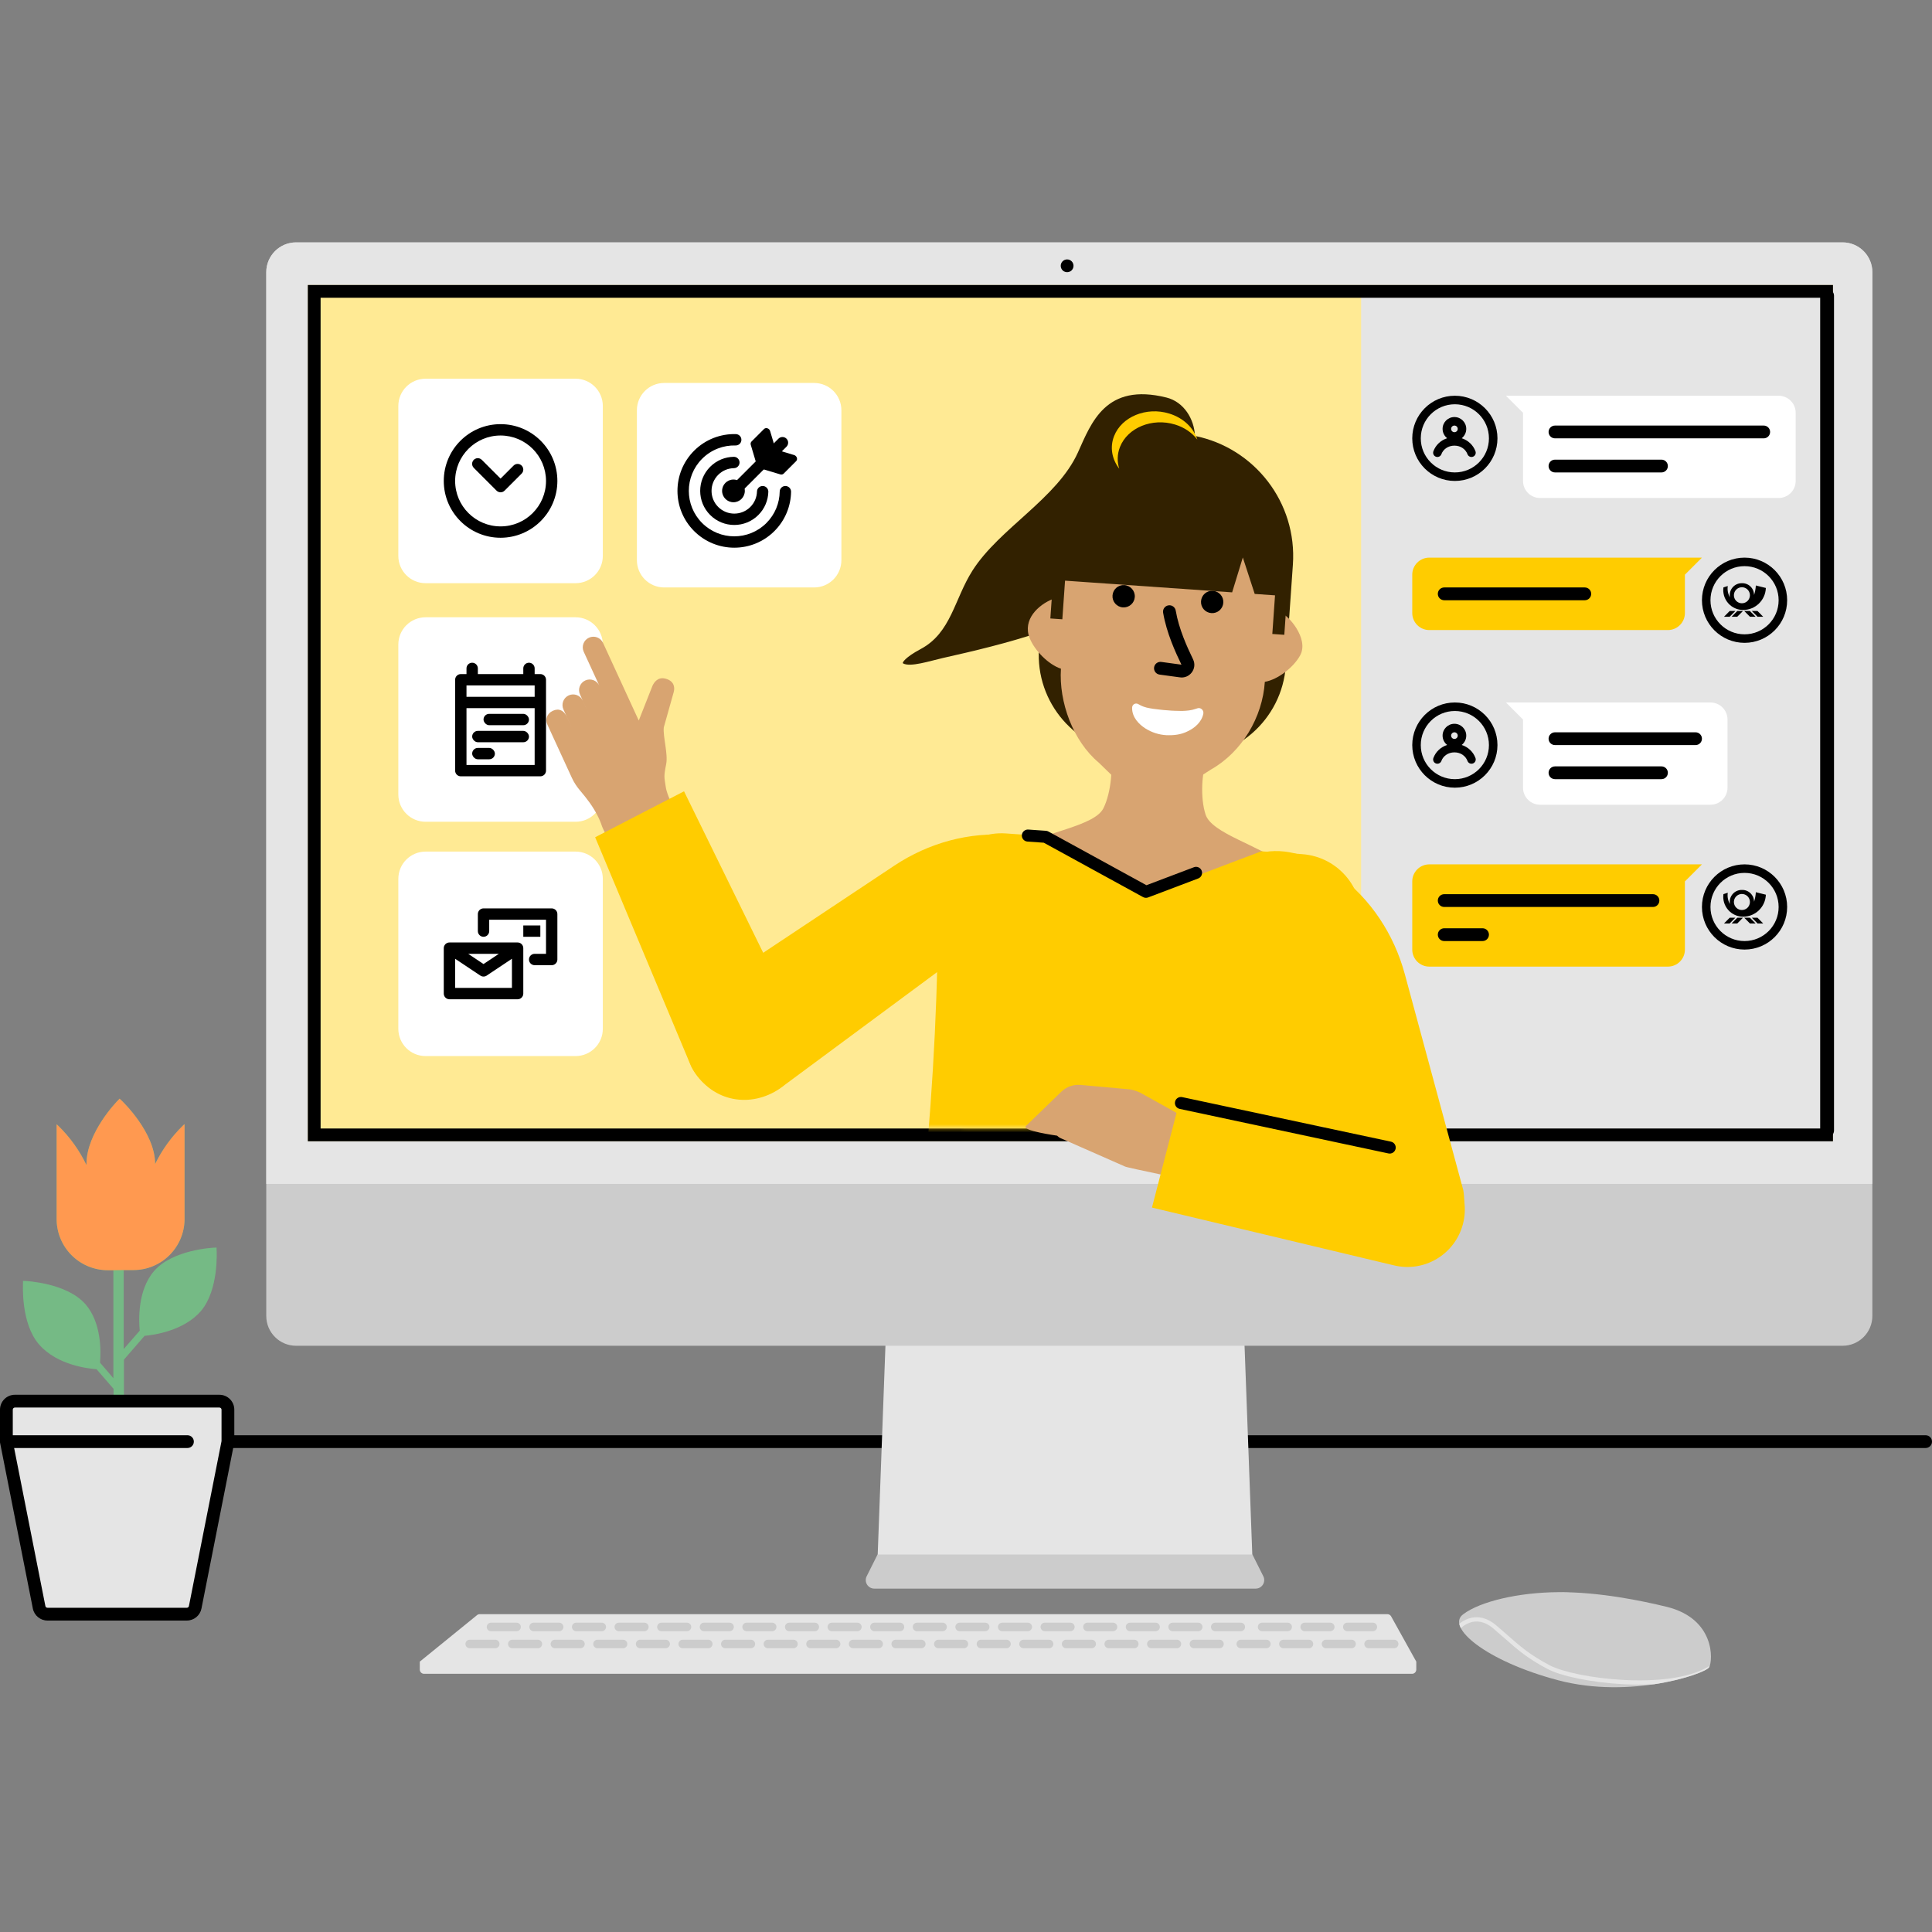 <svg width="470" height="470" viewBox="0 0 470 470" fill="none" xmlns="http://www.w3.org/2000/svg">
<rect x="0" y="0" width="470" height="470" fill="#808080" stroke="none"/>
<path fill-rule="evenodd" clip-rule="evenodd" d="M116.052 392.911C116.237 392.761 116.467 392.679 116.705 392.679H337.514C337.89 392.679 338.237 392.883 338.42 393.212L344.542 404.227V406.152C344.542 406.725 344.078 407.189 343.506 407.189H103.159C102.586 407.189 102.122 406.725 102.122 406.152V404.227L116.052 392.911Z" fill="#E5E5E5"/>
<path d="M118.41 395.788C118.41 395.216 118.874 394.752 119.447 394.752H125.665C126.237 394.752 126.701 395.216 126.701 395.788C126.701 396.361 126.237 396.825 125.665 396.825H119.447C118.874 396.825 118.41 396.361 118.41 395.788Z" fill="#CCCCCC"/>
<path d="M128.774 395.788C128.774 395.216 129.238 394.752 129.811 394.752H136.029C136.601 394.752 137.065 395.216 137.065 395.788C137.065 396.361 136.601 396.825 136.029 396.825H129.811C129.238 396.825 128.774 396.361 128.774 395.788Z" fill="#CCCCCC"/>
<path d="M139.138 395.788C139.138 395.216 139.602 394.752 140.174 394.752H146.393C146.965 394.752 147.429 395.216 147.429 395.788C147.429 396.361 146.965 396.825 146.393 396.825H140.174C139.602 396.825 139.138 396.361 139.138 395.788Z" fill="#CCCCCC"/>
<path d="M149.502 395.788C149.502 395.216 149.966 394.752 150.538 394.752H156.756C157.329 394.752 157.793 395.216 157.793 395.788C157.793 396.361 157.329 396.825 156.756 396.825H150.538C149.966 396.825 149.502 396.361 149.502 395.788Z" fill="#CCCCCC"/>
<path d="M159.866 395.788C159.866 395.216 160.33 394.752 160.902 394.752H167.12C167.693 394.752 168.157 395.216 168.157 395.788C168.157 396.361 167.693 396.825 167.12 396.825H160.902C160.33 396.825 159.866 396.361 159.866 395.788Z" fill="#CCCCCC"/>
<path d="M170.229 395.788C170.229 395.216 170.693 394.752 171.266 394.752H177.484C178.057 394.752 178.521 395.216 178.521 395.788C178.521 396.361 178.057 396.825 177.484 396.825H171.266C170.693 396.825 170.229 396.361 170.229 395.788Z" fill="#CCCCCC"/>
<path d="M180.593 395.788C180.593 395.216 181.057 394.752 181.63 394.752H187.848C188.42 394.752 188.884 395.216 188.884 395.788C188.884 396.361 188.42 396.825 187.848 396.825H181.63C181.057 396.825 180.593 396.361 180.593 395.788Z" fill="#CCCCCC"/>
<path d="M190.957 395.788C190.957 395.216 191.421 394.752 191.994 394.752H198.212C198.784 394.752 199.248 395.216 199.248 395.788C199.248 396.361 198.784 396.825 198.212 396.825H191.994C191.421 396.825 190.957 396.361 190.957 395.788Z" fill="#CCCCCC"/>
<path d="M201.321 395.788C201.321 395.216 201.785 394.752 202.357 394.752H208.576C209.148 394.752 209.612 395.216 209.612 395.788C209.612 396.361 209.148 396.825 208.576 396.825H202.357C201.785 396.825 201.321 396.361 201.321 395.788Z" fill="#CCCCCC"/>
<path d="M211.685 395.788C211.685 395.216 212.149 394.752 212.721 394.752H218.94C219.512 394.752 219.976 395.216 219.976 395.788C219.976 396.361 219.512 396.825 218.94 396.825H212.721C212.149 396.825 211.685 396.361 211.685 395.788Z" fill="#CCCCCC"/>
<path d="M222.049 395.788C222.049 395.216 222.513 394.752 223.085 394.752H229.303C229.876 394.752 230.34 395.216 230.34 395.788C230.34 396.361 229.876 396.825 229.303 396.825H223.085C222.513 396.825 222.049 396.361 222.049 395.788Z" fill="#CCCCCC"/>
<path d="M232.413 395.788C232.413 395.216 232.877 394.752 233.449 394.752H239.667C240.24 394.752 240.704 395.216 240.704 395.788C240.704 396.361 240.24 396.825 239.667 396.825H233.449C232.877 396.825 232.413 396.361 232.413 395.788Z" fill="#CCCCCC"/>
<path d="M242.776 395.788C242.776 395.216 243.24 394.752 243.813 394.752H250.031C250.603 394.752 251.067 395.216 251.067 395.788C251.067 396.361 250.603 396.825 250.031 396.825H243.813C243.24 396.825 242.776 396.361 242.776 395.788Z" fill="#CCCCCC"/>
<path d="M253.14 395.788C253.14 395.216 253.604 394.752 254.177 394.752H260.395C260.967 394.752 261.431 395.216 261.431 395.788C261.431 396.361 260.967 396.825 260.395 396.825H254.177C253.604 396.825 253.14 396.361 253.14 395.788Z" fill="#CCCCCC"/>
<path d="M263.504 395.788C263.504 395.216 263.968 394.752 264.54 394.752H270.759C271.331 394.752 271.795 395.216 271.795 395.788C271.795 396.361 271.331 396.825 270.759 396.825H264.54C263.968 396.825 263.504 396.361 263.504 395.788Z" fill="#CCCCCC"/>
<path d="M273.868 395.788C273.868 395.216 274.332 394.752 274.904 394.752H281.123C281.695 394.752 282.159 395.216 282.159 395.788C282.159 396.361 281.695 396.825 281.123 396.825H274.904C274.332 396.825 273.868 396.361 273.868 395.788Z" fill="#CCCCCC"/>
<path d="M284.232 395.788C284.232 395.216 284.696 394.752 285.268 394.752H291.486C292.059 394.752 292.523 395.216 292.523 395.788C292.523 396.361 292.059 396.825 291.486 396.825H285.268C284.696 396.825 284.232 396.361 284.232 395.788Z" fill="#CCCCCC"/>
<path d="M294.596 395.788C294.596 395.216 295.06 394.752 295.632 394.752H301.85C302.423 394.752 302.887 395.216 302.887 395.788C302.887 396.361 302.423 396.825 301.85 396.825H295.632C295.06 396.825 294.596 396.361 294.596 395.788Z" fill="#CCCCCC"/>
<path d="M305.996 395.788C305.996 395.216 306.46 394.752 307.032 394.752H313.25C313.823 394.752 314.287 395.216 314.287 395.788C314.287 396.361 313.823 396.825 313.25 396.825H307.032C306.46 396.825 305.996 396.361 305.996 395.788Z" fill="#CCCCCC"/>
<path d="M316.36 395.788C316.36 395.216 316.824 394.752 317.396 394.752H323.614C324.187 394.752 324.651 395.216 324.651 395.788C324.651 396.361 324.187 396.825 323.614 396.825H317.396C316.824 396.825 316.36 396.361 316.36 395.788Z" fill="#CCCCCC"/>
<path d="M326.723 395.788C326.723 395.216 327.187 394.752 327.76 394.752H333.978C334.55 394.752 335.014 395.216 335.014 395.788C335.014 396.361 334.55 396.825 333.978 396.825H327.76C327.187 396.825 326.723 396.361 326.723 395.788Z" fill="#CCCCCC"/>
<path d="M113.228 399.934C113.228 399.361 113.692 398.897 114.265 398.897H120.483C121.056 398.897 121.52 399.361 121.52 399.934C121.52 400.506 121.056 400.97 120.483 400.97H114.265C113.692 400.97 113.228 400.506 113.228 399.934Z" fill="#CCCCCC"/>
<path d="M123.592 399.934C123.592 399.361 124.056 398.897 124.629 398.897H130.847C131.419 398.897 131.883 399.361 131.883 399.934C131.883 400.506 131.419 400.97 130.847 400.97H124.629C124.056 400.97 123.592 400.506 123.592 399.934Z" fill="#CCCCCC"/>
<path d="M133.956 399.934C133.956 399.361 134.42 398.897 134.992 398.897H141.211C141.783 398.897 142.247 399.361 142.247 399.934C142.247 400.506 141.783 400.97 141.211 400.97H134.992C134.42 400.97 133.956 400.506 133.956 399.934Z" fill="#CCCCCC"/>
<path d="M144.32 399.934C144.32 399.361 144.784 398.897 145.356 398.897H151.575C152.147 398.897 152.611 399.361 152.611 399.934C152.611 400.506 152.147 400.97 151.575 400.97H145.356C144.784 400.97 144.32 400.506 144.32 399.934Z" fill="#CCCCCC"/>
<path d="M154.684 399.934C154.684 399.361 155.148 398.897 155.72 398.897H161.938C162.511 398.897 162.975 399.361 162.975 399.934C162.975 400.506 162.511 400.97 161.938 400.97H155.72C155.148 400.97 154.684 400.506 154.684 399.934Z" fill="#CCCCCC"/>
<path d="M165.048 399.934C165.048 399.361 165.512 398.897 166.084 398.897H172.302C172.875 398.897 173.339 399.361 173.339 399.934C173.339 400.506 172.875 400.97 172.302 400.97H166.084C165.512 400.97 165.048 400.506 165.048 399.934Z" fill="#CCCCCC"/>
<path d="M175.411 399.934C175.411 399.361 175.875 398.897 176.448 398.897H182.666C183.238 398.897 183.702 399.361 183.702 399.934C183.702 400.506 183.238 400.97 182.666 400.97H176.448C175.875 400.97 175.411 400.506 175.411 399.934Z" fill="#CCCCCC"/>
<path d="M185.775 399.934C185.775 399.361 186.239 398.897 186.812 398.897H193.03C193.602 398.897 194.066 399.361 194.066 399.934C194.066 400.506 193.602 400.97 193.03 400.97H186.812C186.239 400.97 185.775 400.506 185.775 399.934Z" fill="#CCCCCC"/>
<path d="M196.139 399.934C196.139 399.361 196.603 398.897 197.175 398.897H203.394C203.966 398.897 204.43 399.361 204.43 399.934C204.43 400.506 203.966 400.97 203.394 400.97H197.175C196.603 400.97 196.139 400.506 196.139 399.934Z" fill="#CCCCCC"/>
<path d="M206.503 399.934C206.503 399.361 206.967 398.897 207.539 398.897H213.758C214.33 398.897 214.794 399.361 214.794 399.934C214.794 400.506 214.33 400.97 213.758 400.97H207.539C206.967 400.97 206.503 400.506 206.503 399.934Z" fill="#CCCCCC"/>
<path d="M216.867 399.934C216.867 399.361 217.331 398.897 217.903 398.897H224.121C224.694 398.897 225.158 399.361 225.158 399.934C225.158 400.506 224.694 400.97 224.121 400.97H217.903C217.331 400.97 216.867 400.506 216.867 399.934Z" fill="#CCCCCC"/>
<path d="M227.231 399.934C227.231 399.361 227.695 398.897 228.267 398.897H234.485C235.058 398.897 235.522 399.361 235.522 399.934C235.522 400.506 235.058 400.97 234.485 400.97H228.267C227.695 400.97 227.231 400.506 227.231 399.934Z" fill="#CCCCCC"/>
<path d="M237.594 399.934C237.594 399.361 238.058 398.897 238.631 398.897H244.849C245.421 398.897 245.885 399.361 245.885 399.934C245.885 400.506 245.421 400.97 244.849 400.97H238.631C238.058 400.97 237.594 400.506 237.594 399.934Z" fill="#CCCCCC"/>
<path d="M247.958 399.934C247.958 399.361 248.422 398.897 248.995 398.897H255.213C255.785 398.897 256.249 399.361 256.249 399.934C256.249 400.506 255.785 400.97 255.213 400.97H248.995C248.422 400.97 247.958 400.506 247.958 399.934Z" fill="#CCCCCC"/>
<path d="M258.322 399.934C258.322 399.361 258.786 398.897 259.358 398.897H265.577C266.149 398.897 266.613 399.361 266.613 399.934C266.613 400.506 266.149 400.97 265.577 400.97H259.358C258.786 400.97 258.322 400.506 258.322 399.934Z" fill="#CCCCCC"/>
<path d="M268.686 399.934C268.686 399.361 269.15 398.897 269.722 398.897H275.941C276.513 398.897 276.977 399.361 276.977 399.934C276.977 400.506 276.513 400.97 275.941 400.97H269.722C269.15 400.97 268.686 400.506 268.686 399.934Z" fill="#CCCCCC"/>
<path d="M279.05 399.934C279.05 399.361 279.514 398.897 280.086 398.897H286.304C286.877 398.897 287.341 399.361 287.341 399.934C287.341 400.506 286.877 400.97 286.304 400.97H280.086C279.514 400.97 279.05 400.506 279.05 399.934Z" fill="#CCCCCC"/>
<path d="M289.414 399.934C289.414 399.361 289.878 398.897 290.45 398.897H296.668C297.241 398.897 297.705 399.361 297.705 399.934C297.705 400.506 297.241 400.97 296.668 400.97H290.45C289.878 400.97 289.414 400.506 289.414 399.934Z" fill="#CCCCCC"/>
<path d="M300.814 399.934C300.814 399.361 301.278 398.897 301.85 398.897H308.069C308.641 398.897 309.105 399.361 309.105 399.934C309.105 400.506 308.641 400.97 308.069 400.97H301.85C301.278 400.97 300.814 400.506 300.814 399.934Z" fill="#CCCCCC"/>
<path d="M311.178 399.934C311.178 399.361 311.642 398.897 312.214 398.897H318.432C319.005 398.897 319.469 399.361 319.469 399.934C319.469 400.506 319.005 400.97 318.432 400.97H312.214C311.642 400.97 311.178 400.506 311.178 399.934Z" fill="#CCCCCC"/>
<path d="M321.542 399.934C321.542 399.361 322.006 398.897 322.578 398.897H328.796C329.369 398.897 329.833 399.361 329.833 399.934C329.833 400.506 329.369 400.97 328.796 400.97H322.578C322.006 400.97 321.542 400.506 321.542 399.934Z" fill="#CCCCCC"/>
<path d="M331.905 399.934C331.905 399.361 332.369 398.897 332.942 398.897H339.16C339.732 398.897 340.196 399.361 340.196 399.934C340.196 400.506 339.732 400.97 339.16 400.97H332.942C332.369 400.97 331.905 400.506 331.905 399.934Z" fill="#CCCCCC"/>
<path fill-rule="evenodd" clip-rule="evenodd" d="M27.464 350.706C27.464 349.847 28.16 349.151 29.019 349.151H468.445C469.304 349.151 470 349.847 470 350.706C470 351.564 469.304 352.26 468.445 352.26H29.019C28.16 352.26 27.464 351.564 27.464 350.706Z" fill="black"/>
<path fill-rule="evenodd" clip-rule="evenodd" d="M215.555 323.241H302.611L304.684 379.206H213.482L215.555 323.241Z" fill="#E5E5E5"/>
<path fill-rule="evenodd" clip-rule="evenodd" d="M213.482 378.17H304.684L307.33 383.461C308.019 384.839 307.017 386.461 305.476 386.461H212.691C211.15 386.461 210.148 384.839 210.837 383.461L213.482 378.17Z" fill="#CCCCCC"/>
<path d="M64.774 66.218C64.774 62.212 68.022 58.964 72.029 58.964H448.236C452.243 58.964 455.491 62.212 455.491 66.218V320.132C455.491 324.139 452.243 327.387 448.236 327.387H72.029C68.022 327.387 64.774 324.139 64.774 320.132V66.218Z" fill="#CCCCCC"/>
<path d="M64.774 66.218C64.774 62.212 68.022 58.964 72.029 58.964H448.236C452.243 58.964 455.491 62.212 455.491 66.218V288.004H64.774V66.218Z" fill="#E5E5E5"/>
<path d="M74.882 69.328H445.908V277.641H74.882V69.328Z" fill="white"/>
<path d="M74.882 69.328H445.908V277.641H74.882V69.328Z" fill="#FFEA94"/>
<path d="M331.125 69.328H445.127V277.641H331.125V69.328Z" fill="#E5E5E5"/>
<path fill-rule="evenodd" clip-rule="evenodd" d="M444.608 70.364C445.467 70.364 446.163 71.06 446.163 71.918V275.05C446.163 275.908 445.467 276.604 444.608 276.604C443.75 276.604 443.054 275.908 443.054 275.05V71.918C443.054 71.06 443.75 70.364 444.608 70.364Z" fill="black"/>
<path fill-rule="evenodd" clip-rule="evenodd" d="M353.925 114.928C358.504 114.928 362.216 111.216 362.216 106.637C362.216 102.058 358.504 98.346 353.925 98.346C349.346 98.346 345.634 102.058 345.634 106.637C345.634 111.216 349.346 114.928 353.925 114.928ZM353.925 117.001C359.649 117.001 364.289 112.361 364.289 106.637C364.289 100.913 359.649 96.273 353.925 96.273C348.201 96.273 343.561 100.913 343.561 106.637C343.561 112.361 348.201 117.001 353.925 117.001ZM353.821 108.408C352.272 108.408 351.089 109.304 350.647 110.496C350.448 111.033 349.851 111.306 349.315 111.107C348.778 110.908 348.504 110.312 348.704 109.775C349.26 108.274 350.486 107.112 352.054 106.608C351.376 106.081 350.941 105.259 350.941 104.334C350.941 102.744 352.229 101.455 353.819 101.455C355.409 101.455 356.698 102.744 356.698 104.334C356.698 105.258 356.263 106.081 355.586 106.607C357.155 107.111 358.381 108.274 358.938 109.775C359.137 110.312 358.863 110.908 358.327 111.107C357.79 111.306 357.194 111.033 356.995 110.496C356.552 109.304 355.37 108.408 353.821 108.408ZM353.013 104.334C353.013 103.889 353.374 103.528 353.819 103.528C354.265 103.528 354.626 103.889 354.626 104.334C354.626 104.779 354.265 105.14 353.819 105.14C353.374 105.14 353.013 104.779 353.013 104.334Z" fill="black"/>
<path fill-rule="evenodd" clip-rule="evenodd" d="M370.507 96.273H366.361L370.507 100.419V117.001C370.507 119.291 372.363 121.147 374.652 121.147H432.69C434.979 121.147 436.835 119.291 436.835 117.001V100.419C436.835 98.129 434.979 96.273 432.69 96.273H370.507Z" fill="white"/>
<path fill-rule="evenodd" clip-rule="evenodd" d="M376.725 105.083C376.725 104.224 377.421 103.528 378.28 103.528H429.062C429.921 103.528 430.617 104.224 430.617 105.083C430.617 105.941 429.921 106.637 429.062 106.637H378.28C377.421 106.637 376.725 105.941 376.725 105.083Z" fill="black"/>
<path fill-rule="evenodd" clip-rule="evenodd" d="M376.725 113.374C376.725 112.515 377.421 111.819 378.28 111.819H404.189C405.048 111.819 405.744 112.515 405.744 113.374C405.744 114.232 405.048 114.928 404.189 114.928H378.28C377.421 114.928 376.725 114.232 376.725 113.374Z" fill="black"/>
<path fill-rule="evenodd" clip-rule="evenodd" d="M353.925 189.548C358.504 189.548 362.216 185.836 362.216 181.257C362.216 176.678 358.504 172.966 353.925 172.966C349.346 172.966 345.634 176.678 345.634 181.257C345.634 185.836 349.346 189.548 353.925 189.548ZM353.925 191.621C359.649 191.621 364.289 186.981 364.289 181.257C364.289 175.533 359.649 170.893 353.925 170.893C348.201 170.893 343.561 175.533 343.561 181.257C343.561 186.981 348.201 191.621 353.925 191.621ZM353.821 183.028C352.272 183.028 351.089 183.924 350.647 185.116C350.448 185.652 349.851 185.926 349.315 185.727C348.778 185.528 348.504 184.931 348.704 184.395C349.26 182.894 350.486 181.731 352.054 181.228C351.376 180.701 350.941 179.878 350.941 178.954C350.941 177.364 352.229 176.075 353.819 176.075C355.409 176.075 356.698 177.364 356.698 178.954C356.698 179.878 356.263 180.7 355.586 181.227C357.155 181.73 358.381 182.893 358.938 184.395C359.137 184.931 358.863 185.528 358.327 185.727C357.79 185.926 357.194 185.652 356.995 185.116C356.552 183.924 355.37 183.028 353.821 183.028ZM353.013 178.954C353.013 178.509 353.374 178.148 353.819 178.148C354.265 178.148 354.626 178.509 354.626 178.954C354.626 179.399 354.265 179.76 353.819 179.76C353.374 179.76 353.013 179.399 353.013 178.954Z" fill="black"/>
<path fill-rule="evenodd" clip-rule="evenodd" d="M370.507 170.893H366.361L370.507 175.039V191.621C370.507 193.91 372.363 195.766 374.652 195.766H416.108C418.397 195.766 420.253 193.91 420.253 191.621V175.039C420.253 172.749 418.397 170.893 416.108 170.893H370.507Z" fill="white"/>
<path fill-rule="evenodd" clip-rule="evenodd" d="M376.725 179.702C376.725 178.844 377.421 178.148 378.28 178.148H412.48C413.339 178.148 414.035 178.844 414.035 179.702C414.035 180.561 413.339 181.257 412.48 181.257H378.28C377.421 181.257 376.725 180.561 376.725 179.702Z" fill="black"/>
<path fill-rule="evenodd" clip-rule="evenodd" d="M376.725 187.993C376.725 187.135 377.421 186.439 378.28 186.439H404.189C405.048 186.439 405.744 187.135 405.744 187.993C405.744 188.852 405.048 189.548 404.189 189.548H378.28C377.421 189.548 376.725 188.852 376.725 187.993Z" fill="black"/>
<path fill-rule="evenodd" clip-rule="evenodd" d="M424.399 154.311C428.978 154.311 432.69 150.599 432.69 146.02C432.69 141.441 428.978 137.729 424.399 137.729C419.82 137.729 416.108 141.441 416.108 146.02C416.108 150.599 419.82 154.311 424.399 154.311ZM424.399 156.384C430.123 156.384 434.763 151.744 434.763 146.02C434.763 140.296 430.123 135.656 424.399 135.656C418.675 135.656 414.035 140.296 414.035 146.02C414.035 151.744 418.675 156.384 424.399 156.384Z" fill="black"/>
<path fill-rule="evenodd" clip-rule="evenodd" d="M429.581 143.036C429.477 146.012 427.04 148.374 424.062 148.386C422.664 148.389 421.333 147.787 420.413 146.734C419.492 145.682 419.072 144.282 419.261 142.897L420.318 142.562C420.171 143.516 420.36 144.493 420.852 145.324C420.685 144.465 420.916 143.577 421.479 142.908C422.042 142.238 422.877 141.859 423.752 141.876C424.531 141.848 425.287 142.139 425.845 142.683C426.404 143.226 426.715 143.974 426.708 144.753C426.956 144.002 427.103 143.221 427.146 142.431L429.581 143.036ZM420.77 150.039H419.398L420.784 148.638H422.156L420.77 150.039ZM424.008 148.638H422.635L421.249 150.039H422.622L424.008 148.638ZM425.699 148.638H424.326L425.712 150.039H427.085L425.699 148.638ZM426.177 148.638H427.55L428.936 150.039H427.563L426.177 148.638ZM424.506 143.01C425.234 143.313 425.707 144.025 425.706 144.813C425.706 145.33 425.5 145.825 425.134 146.189C424.769 146.554 424.273 146.759 423.757 146.758C422.969 146.758 422.258 146.283 421.957 145.554C421.655 144.826 421.823 143.987 422.381 143.43C422.939 142.873 423.777 142.708 424.506 143.01Z" fill="black"/>
<path fill-rule="evenodd" clip-rule="evenodd" d="M409.89 135.656H414.035L409.89 139.802V149.129C409.89 151.419 408.034 153.275 405.744 153.275H347.707C345.417 153.275 343.561 151.419 343.561 149.129V139.802C343.561 137.512 345.417 135.656 347.707 135.656H409.89Z" fill="#FFCC00"/>
<path fill-rule="evenodd" clip-rule="evenodd" d="M349.78 144.465C349.78 143.607 350.476 142.911 351.334 142.911H385.535C386.393 142.911 387.089 143.607 387.089 144.465C387.089 145.324 386.393 146.02 385.535 146.02H351.334C350.476 146.02 349.78 145.324 349.78 144.465Z" fill="black"/>
<path fill-rule="evenodd" clip-rule="evenodd" d="M424.399 228.931C428.978 228.931 432.69 225.219 432.69 220.64C432.69 216.06 428.978 212.348 424.399 212.348C419.82 212.348 416.108 216.06 416.108 220.64C416.108 225.219 419.82 228.931 424.399 228.931ZM424.399 231.003C430.123 231.003 434.763 226.363 434.763 220.64C434.763 214.916 430.123 210.276 424.399 210.276C418.675 210.276 414.035 214.916 414.035 220.64C414.035 226.363 418.675 231.003 424.399 231.003Z" fill="black"/>
<path fill-rule="evenodd" clip-rule="evenodd" d="M429.581 217.655C429.477 220.631 427.04 222.994 424.062 223.006C422.664 223.009 421.333 222.406 420.413 221.354C419.492 220.301 419.072 218.902 419.261 217.517L420.318 217.181C420.171 218.136 420.36 219.112 420.852 219.944C420.685 219.085 420.916 218.197 421.479 217.528C422.042 216.858 422.877 216.479 423.752 216.496C424.531 216.468 425.287 216.759 425.845 217.302C426.404 217.846 426.715 218.594 426.708 219.373C426.956 218.621 427.103 217.84 427.146 217.05L429.581 217.655ZM420.77 224.658H419.398L420.784 223.258H422.156L420.77 224.658ZM424.008 223.258H422.635L421.249 224.658H422.622L424.008 223.258ZM425.699 223.258H424.326L425.712 224.658H427.085L425.699 223.258ZM426.177 223.258H427.55L428.936 224.658H427.563L426.177 223.258ZM424.506 217.63C425.234 217.933 425.707 218.644 425.706 219.433C425.706 219.949 425.5 220.444 425.134 220.809C424.769 221.174 424.273 221.379 423.757 221.378C422.969 221.378 422.258 220.903 421.957 220.174C421.655 219.445 421.823 218.607 422.381 218.05C422.939 217.493 423.777 217.327 424.506 217.63Z" fill="black"/>
<path fill-rule="evenodd" clip-rule="evenodd" d="M409.89 210.276H414.035L409.89 214.421V231.003C409.89 233.293 408.034 235.149 405.744 235.149H347.707C345.417 235.149 343.561 233.293 343.561 231.003V214.421C343.561 212.132 345.417 210.276 347.707 210.276H409.89Z" fill="#FFCC00"/>
<path fill-rule="evenodd" clip-rule="evenodd" d="M349.78 219.085C349.78 218.226 350.476 217.53 351.334 217.53H402.117C402.976 217.53 403.672 218.226 403.672 219.085C403.672 219.944 402.976 220.64 402.117 220.64H351.334C350.476 220.64 349.78 219.944 349.78 219.085Z" fill="black"/>
<path fill-rule="evenodd" clip-rule="evenodd" d="M349.78 227.376C349.78 226.518 350.476 225.822 351.334 225.822H360.662C361.52 225.822 362.216 226.518 362.216 227.376C362.216 228.235 361.52 228.931 360.662 228.931H351.334C350.476 228.931 349.78 228.235 349.78 227.376Z" fill="black"/>
<path d="M96.902 98.761C96.902 95.097 99.871 92.128 103.535 92.128H140.015C143.679 92.128 146.648 95.097 146.648 98.761V135.241C146.648 138.905 143.679 141.874 140.015 141.874H103.535C99.871 141.874 96.902 138.905 96.902 135.241V98.761Z" fill="white"/>
<path fill-rule="evenodd" clip-rule="evenodd" d="M121.775 130.82C114.143 130.82 107.957 124.633 107.957 117.001C107.957 109.369 114.143 103.183 121.775 103.183C129.407 103.183 135.593 109.369 135.593 117.001C135.585 124.629 129.403 130.811 121.775 130.82ZM121.775 105.946C115.67 105.946 110.72 110.896 110.72 117.001C110.72 123.106 115.67 128.056 121.775 128.056C127.88 128.056 132.83 123.106 132.83 117.001C132.823 110.899 127.877 105.953 121.775 105.946ZM125.92 112.855C126.287 112.855 126.638 113.001 126.897 113.26C127.157 113.519 127.302 113.871 127.302 114.237C127.302 114.604 127.157 114.955 126.897 115.214L122.752 119.36C122.493 119.619 122.141 119.765 121.775 119.765C121.408 119.765 121.057 119.619 120.798 119.36L115.271 113.832C114.911 113.486 114.767 112.972 114.894 112.489C115.02 112.006 115.398 111.628 115.881 111.502C116.364 111.375 116.878 111.519 117.225 111.879L121.775 116.429L124.944 113.26C125.203 113.001 125.554 112.855 125.92 112.855Z" fill="black"/>
<path d="M96.902 213.799C96.902 210.136 99.871 207.167 103.535 207.167H140.015C143.679 207.167 146.648 210.136 146.648 213.799V250.28C146.648 253.943 143.679 256.913 140.015 256.913H103.535C99.871 256.913 96.902 253.943 96.902 250.28V213.799Z" fill="white"/>
<path fill-rule="evenodd" clip-rule="evenodd" d="M116.248 222.367C116.248 221.604 116.866 220.985 117.629 220.985H134.212C134.975 220.985 135.593 221.604 135.593 222.367V233.421C135.593 234.185 134.975 234.803 134.212 234.803H130.066C129.303 234.803 128.684 234.185 128.684 233.421C128.684 232.658 129.303 232.04 130.066 232.04H132.83V223.749H119.011V226.512C119.011 227.275 118.393 227.894 117.629 227.894C116.866 227.894 116.248 227.275 116.248 226.512V222.367ZM127.302 230.658V241.713C127.302 242.476 126.684 243.094 125.92 243.094H109.338C108.575 243.094 107.957 242.476 107.957 241.713V230.658C107.957 229.895 108.575 229.276 109.338 229.276H125.92C126.684 229.276 127.302 229.895 127.302 230.658ZM113.903 232.04L117.629 234.524L121.356 232.04H113.903ZM124.539 233.24V240.331H110.72V233.24L116.863 237.335C117.327 237.644 117.932 237.644 118.396 237.335L124.539 233.24ZM131.448 225.13H127.302V227.894H131.448V225.13Z" fill="black"/>
<path d="M154.939 99.797C154.939 96.134 157.909 93.164 161.572 93.164H198.053C201.716 93.164 204.686 96.134 204.686 99.797V136.278C204.686 139.941 201.716 142.911 198.053 142.911H161.572C157.909 142.911 154.939 139.941 154.939 136.278V99.797Z" fill="white"/>
<path d="M170.809 111.603C166.492 115.92 166.492 122.919 170.809 127.236C175.127 131.553 182.126 131.553 186.443 127.236C188.559 125.12 189.638 122.363 189.68 119.589C189.691 118.826 190.319 118.216 191.083 118.228C191.846 118.24 192.455 118.868 192.443 119.631C192.391 123.094 191.042 126.546 188.397 129.191C183.001 134.587 174.252 134.587 168.855 129.191C163.459 123.794 163.459 115.045 168.855 109.648C171.654 106.85 175.356 105.503 179.02 105.607C179.783 105.628 180.384 106.264 180.362 107.027C180.341 107.79 179.705 108.391 178.942 108.369C176.006 108.286 173.048 109.364 170.809 111.603Z" fill="black"/>
<path d="M174.718 115.511C172.559 117.67 172.559 121.169 174.718 123.328C176.876 125.486 180.376 125.486 182.535 123.328C183.576 122.287 184.114 120.937 184.152 119.572C184.173 118.809 184.808 118.208 185.571 118.228C186.334 118.249 186.935 118.885 186.914 119.648C186.858 121.691 186.049 123.722 184.489 125.282C181.251 128.52 176.002 128.52 172.764 125.282C169.526 122.044 169.526 116.795 172.764 113.557C174.352 111.968 176.428 111.159 178.509 111.129C179.272 111.118 179.899 111.728 179.91 112.491C179.921 113.254 179.311 113.882 178.548 113.893C177.157 113.912 175.778 114.451 174.718 115.511Z" fill="black"/>
<path d="M177.649 118.442C177.11 118.982 177.11 119.857 177.649 120.397C178.189 120.936 179.064 120.936 179.603 120.397L191.329 108.671C191.868 108.132 191.868 107.257 191.329 106.717C190.789 106.177 189.914 106.177 189.375 106.717L177.649 118.442Z" fill="black"/>
<path d="M182.641 108.22C182.551 107.918 182.622 107.607 182.828 107.401L185.856 104.373C186.312 103.917 187.146 104.188 187.345 104.857L188.69 109.356L193.189 110.7C193.858 110.9 194.129 111.734 193.673 112.19L190.645 115.218C190.439 115.424 190.128 115.495 189.826 115.404L185.326 114.06C184.691 113.87 184.176 113.355 183.986 112.719L182.641 108.22Z" fill="black"/>
<path d="M181.194 119.419C181.194 120.946 179.956 122.183 178.43 122.183C176.904 122.183 175.666 120.946 175.666 119.419C175.666 117.893 176.904 116.656 178.43 116.656C179.956 116.656 181.194 117.893 181.194 119.419Z" fill="black"/>
<path d="M96.902 156.798C96.902 153.135 99.871 150.165 103.535 150.165H140.015C143.679 150.165 146.648 153.135 146.648 156.798V193.279C146.648 196.942 143.679 199.912 140.015 199.912H103.535C99.871 199.912 96.902 196.942 96.902 193.279V156.798Z" fill="white"/>
<path fill-rule="evenodd" clip-rule="evenodd" d="M131.448 163.984H130.066V162.602C130.066 161.839 129.447 161.22 128.684 161.22C127.921 161.22 127.302 161.839 127.302 162.602V163.984H116.248V162.602C116.248 161.839 115.629 161.22 114.866 161.22C114.103 161.22 113.484 161.839 113.484 162.602V163.984H112.102C111.339 163.984 110.72 164.602 110.72 165.366V187.475C110.72 188.238 111.339 188.857 112.102 188.857H131.448C132.211 188.857 132.83 188.238 132.83 187.475V165.366C132.83 164.602 132.211 163.984 131.448 163.984ZM130.066 166.747V169.511H113.484V166.747H130.066ZM113.484 186.093H130.066V172.275H113.484V186.093Z" fill="black"/>
<rect x="117.629" y="173.657" width="11.055" height="2.764" rx="1.382" fill="black"/>
<rect x="114.866" y="181.948" width="5.527" height="2.764" rx="1.382" fill="black"/>
<rect x="114.866" y="177.802" width="13.819" height="2.764" rx="1.382" fill="black"/>
<path fill-rule="evenodd" clip-rule="evenodd" d="M442.798 72.437H77.991V274.531H442.798V72.437ZM74.882 69.328V277.641H445.908V69.328H74.882Z" fill="black"/>
<path d="M293.284 198.161C291.956 194.131 292.315 187.652 293.708 184.529L269.92 182.99C270.874 186.288 270.337 192.775 268.438 196.61C266.273 200.968 254.452 202.292 247.736 206.217L253.628 216.301C264.363 234.672 290.056 236.894 303.785 220.629L312.428 210.398C306.321 205.618 294.8 202.776 293.284 198.161Z" fill="#D8A471"/>
<path d="M290.697 106.047C290.528 101.931 288.004 97.765 283.766 96.71C268.96 93.015 265.477 102.87 262.231 110.061C257.167 121.27 243.133 128.527 236.598 138.771C232.141 145.763 231.414 153.93 223.968 157.897C220.202 159.909 219.424 161.226 219.663 161.368C221.41 162.394 226.303 160.762 229.374 160.073C236.9 158.386 245.097 156.445 253.033 153.79L252.759 157.708C251.832 170.973 261.832 182.477 275.096 183.404L287.11 184.244C300.374 185.172 311.878 175.171 312.806 161.907L314.521 137.384C315.589 122.249 305.183 108.971 290.697 106.047Z" fill="#322100"/>
<path d="M272.452 108.75C274.309 104.028 280.309 101.58 285.852 103.277C288.162 103.979 290.022 105.303 291.279 106.939C290.376 104.102 287.908 101.665 284.429 100.601C278.886 98.904 272.886 101.362 271.029 106.074C269.943 108.824 270.518 111.742 272.281 114.026C271.744 112.337 271.768 110.51 272.452 108.75Z" fill="#FFCC00"/>
<path d="M311.898 149.335C312.433 134.547 300.604 121.71 285.743 120.743C270.88 119.787 257.494 130.996 256.122 145.725C255.774 145.795 256.474 145.584 256.122 145.725C252.563 147.139 248.705 150.755 250.481 155.222C251.683 158.235 255.038 161.67 258.095 162.673C257.566 170.823 261.04 180.281 267.301 185.529L275.327 193.321C277.722 195.327 281.118 195.637 283.834 194.092L294.601 187.199C302.12 182.935 307.136 174.497 307.697 165.872C310.895 165.316 314.676 162.349 316.27 159.469C318.6 155.268 313.039 149.363 311.898 149.335Z" fill="#D8A471"/>
<path fill-rule="evenodd" clip-rule="evenodd" d="M290.986 172.414C289.729 172.853 288.703 172.911 287.547 172.954C286.398 172.918 285.22 172.936 284.043 172.8C282.858 172.744 281.683 172.562 280.553 172.436C279.397 172.249 278.48 172.116 277.42 171.564L276.862 171.266C276.555 171.104 276.191 171.113 275.897 171.291C275.603 171.468 275.42 171.79 275.412 172.143C275.347 174.533 277.139 176.251 278.649 177.216C280.195 178.187 281.946 178.748 283.743 178.847C285.491 178.91 287.287 178.752 288.955 177.889C290.591 177.119 292.317 175.704 292.733 173.64C292.815 173.239 292.679 172.821 292.378 172.546C292.077 172.271 291.659 172.182 291.283 172.314L290.986 172.414Z" fill="white"/>
<path d="M276.062 145.229C275.967 146.729 274.672 147.864 273.173 147.759C271.673 147.665 270.538 146.37 270.643 144.871C270.737 143.371 272.032 142.236 273.531 142.341C275.02 142.445 276.156 143.74 276.062 145.229Z" fill="black"/>
<path d="M297.595 146.62C297.5 148.12 296.205 149.256 294.706 149.151C293.206 149.056 292.071 147.761 292.176 146.262C292.27 144.763 293.565 143.627 295.064 143.732C296.563 143.837 297.699 145.132 297.595 146.62Z" fill="black"/>
<path fill-rule="evenodd" clip-rule="evenodd" d="M284.227 147.267C285.073 147.123 285.876 147.693 286.02 148.539C286.781 153.02 288.809 157.438 290.232 160.381C291.344 162.654 289.388 165.209 286.919 164.766L282.089 164.109C281.238 163.993 280.642 163.209 280.758 162.359C280.874 161.508 281.657 160.912 282.508 161.028L287.376 161.69C287.389 161.692 287.402 161.694 287.415 161.696C285.987 158.744 283.793 153.996 282.955 149.06C282.811 148.214 283.38 147.411 284.227 147.267Z" fill="black"/>
<path d="M313.024 141.549C311.941 126.129 300.566 113.49 285.947 112.467C270.243 111.369 256.368 124.071 254.524 140.939L256.178 141.054L255.521 150.452L258.436 150.656L259.094 141.258L299.745 144.101L302.343 135.618L305.235 144.485L310.177 144.83L309.519 154.228L312.435 154.432L313.334 141.581L313.023 141.559L313.024 141.549Z" fill="#322100"/>
<mask id="mask0_2073_12414" style="mask-type:luminance" maskUnits="userSpaceOnUse" x="194" y="172" width="169" height="103">
<path fill-rule="evenodd" clip-rule="evenodd" d="M217.252 274.307L362.91 274.806L345.379 176.258L194.09 172.272L217.252 274.307Z" fill="white"/>
</mask>
<g mask="url(#mask0_2073_12414)">
<path d="M316.743 207.789L306.845 207.097L279.898 217.297L254.634 203.446L244.736 202.753C235.715 202.123 228.05 209.318 228.136 218.375C228.324 238.863 227.107 263.363 224.882 286.493C222.682 309.27 220.891 330.827 217.076 345.831C253.142 355.861 288.531 358.336 325.632 353.422C322.22 322.399 325.003 265.795 331.017 225.569C332.353 216.602 325.764 208.42 316.743 207.789Z" fill="#FFCC00"/>
<path fill-rule="evenodd" clip-rule="evenodd" d="M331.833 238.405C332.685 238.509 333.292 239.284 333.188 240.136C328.388 279.556 326.492 328.429 329.587 356.528C329.68 357.369 329.084 358.129 328.245 358.24C289.991 363.291 253.46 361.336 216.248 351C215.421 350.771 214.937 349.914 215.167 349.087C215.396 348.259 216.253 347.775 217.08 348.005C253.371 358.084 289.009 360.106 326.336 355.352C323.432 326.709 325.373 278.596 330.102 239.76C330.206 238.908 330.981 238.301 331.833 238.405Z" fill="black"/>
</g>
<path d="M326.651 294.583L307.686 207.263C314.076 206.215 320.242 208.984 325.39 212.751C333.47 218.662 339.136 227.313 341.754 236.993L355.974 289.519C357.361 297.643 352.084 305.415 344.032 307.099C335.512 308.881 328.057 303.186 326.651 294.583Z" fill="#FFCC00"/>
<path d="M190.995 263.858L262.753 210.744C258.647 205.738 252.184 203.745 245.828 203.173C235.861 202.28 225.902 205.047 217.561 210.586L172.282 240.68C165.885 245.865 164.743 255.194 169.68 261.779C174.912 268.758 184.27 269.402 190.995 263.858Z" fill="#FFCC00"/>
<path d="M139.084 176.989L137.804 174.212C137.505 173.566 137.055 173.06 136.488 172.813C135.926 172.558 135.249 172.563 134.501 172.908C133.006 173.598 132.59 175.05 133.195 176.348L139.139 189.268C139.673 190.428 140.37 191.431 141.049 192.236C142.95 194.49 144.16 196.088 145.361 198.412C145.803 199.268 146.178 200.166 146.478 201.08L146.486 201.107C146.75 201.901 151.483 211.162 152.413 211.224C153.927 211.332 156.525 211.108 160.226 209.41C164.14 207.603 165.806 205.63 166.497 204.413C166.867 203.779 162.916 194.358 162.63 193.751L162.626 193.738C162.188 192.562 162.036 191.994 161.947 191.348C161.624 189.059 161.418 189.115 162.063 185.878C162.553 183.412 161.236 179.119 161.483 176.945L163.898 168.353C164.245 167.053 163.887 165.621 161.877 165.093C160.023 164.605 159.1 166.031 158.73 166.832L155.392 175.286L146.705 156.404C146.406 155.758 145.872 155.284 145.252 155.054C144.633 154.824 143.92 154.833 143.275 155.132C142.001 155.718 141.435 157.201 141.971 158.484L148.491 172.653L145.805 166.811C145.213 165.509 143.666 164.941 142.375 165.539C141.075 166.133 140.507 167.681 141.104 168.975L143.79 174.817L141.775 170.441C141.179 169.148 139.637 168.57 138.346 169.169C137.7 169.468 137.227 170.003 136.998 170.624C136.768 171.244 136.776 171.958 137.075 172.605L137.808 174.204L139.084 176.989Z" fill="#D8A471"/>
<path d="M168.177 259.521L144.782 203.68L166.405 192.502L193.061 246.875C196.473 253.717 193.753 262.037 186.967 265.542C180.126 269.075 171.712 266.377 168.177 259.521Z" fill="#FFCC00"/>
<path d="M291.721 287.545L295.525 279.447C296.262 277.892 295.676 276.029 294.177 275.16L277.915 266.109C276.981 265.564 275.957 265.198 274.891 265.016L262.879 263.931C261.144 263.771 259.433 264.385 258.181 265.591L249.593 273.913C248.287 275.046 257.149 276.273 257.149 276.273C257.407 276.526 257.696 276.743 258.048 276.895C258.048 276.895 270.079 282.192 273.667 283.775C273.856 284.014 291.134 287.524 291.134 287.524L291.18 287.429C291.518 287.502 291.721 287.545 291.721 287.545Z" fill="#D8A471"/>
<path d="M345.899 280.721L286.359 270.178L280.239 293.767L339.063 307.816C346.476 309.633 353.978 305.15 355.9 297.742C357.834 290.286 353.351 282.659 345.899 280.721Z" fill="#FFCC00"/>
<path fill-rule="evenodd" clip-rule="evenodd" d="M339.51 279.471C339.341 280.262 338.563 280.767 337.772 280.598L286.983 269.761C286.983 269.761 286.983 269.761 287.284 268.351L286.983 269.761C286.192 269.593 285.688 268.814 285.856 268.023C286.025 267.232 286.803 266.728 287.594 266.897L287.289 268.329C287.594 266.897 287.594 266.897 287.594 266.897L338.383 277.733C339.174 277.902 339.679 278.68 339.51 279.471Z" fill="black"/>
<path fill-rule="evenodd" clip-rule="evenodd" d="M248.59 203.167C248.646 202.36 249.346 201.751 250.153 201.808L254.451 202.108C254.662 202.123 254.868 202.183 255.053 202.285L278.894 215.345L290.447 210.971C291.204 210.684 292.049 211.065 292.336 211.822C292.622 212.578 292.241 213.424 291.484 213.71L279.3 218.323C278.9 218.474 278.454 218.443 278.078 218.238L253.927 205.008L249.949 204.73C249.142 204.673 248.533 203.973 248.59 203.167Z" fill="black"/>
<path d="M261.156 64.664C261.156 65.522 260.46 66.218 259.601 66.218C258.742 66.218 258.046 65.522 258.046 64.664C258.046 63.805 258.742 63.109 259.601 63.109C260.46 63.109 261.156 63.805 261.156 64.664Z" fill="black"/>
<path fill-rule="evenodd" clip-rule="evenodd" d="M355.99 392.679C351.601 395.788 361.487 404.123 379.082 408.765C396.677 413.407 414.842 407.189 415.781 405.596C416.721 404.002 417.303 393.782 405.422 390.883C399.456 389.427 389.103 387.282 379.226 387.326C369.43 387.37 360.103 389.583 355.99 392.679Z" fill="#CCCCCC"/>
<path fill-rule="evenodd" clip-rule="evenodd" d="M402.401 409.724C399.927 409.865 397.382 409.851 394.89 409.718C390.994 409.511 387.213 409.014 384.012 408.363C380.823 407.714 378.17 406.904 376.552 406.054C371.608 403.459 369.249 401.382 366.093 398.603C365.244 397.855 364.337 397.057 363.306 396.184C361.002 394.231 359.02 394.263 357.626 394.726C356.912 394.963 356.334 395.32 355.933 395.62C355.733 395.77 355.58 395.903 355.478 395.998C355.44 396.033 355.409 396.063 355.386 396.086C355.173 395.674 355.037 395.28 354.982 394.908L355.045 395.001C355.124 394.935 355.213 394.864 355.312 394.791C355.775 394.443 356.452 394.023 357.299 393.742C359.026 393.169 361.388 393.2 363.976 395.393C365.031 396.287 365.952 397.097 366.807 397.85C369.944 400.612 372.206 402.603 377.034 405.137C378.52 405.917 381.058 406.704 384.219 407.347C387.368 407.988 391.098 408.479 394.945 408.683C398.793 408.888 402.747 408.805 406.349 408.305C409.957 407.804 413.176 406.887 415.578 405.448C415.702 405.374 415.823 405.299 415.942 405.224C415.891 405.376 415.837 405.501 415.781 405.596C415.283 406.441 409.937 408.587 402.401 409.724ZM382.118 387.373C381.153 387.338 380.187 387.322 379.226 387.326C379.022 387.327 378.818 387.329 378.614 387.332L382.118 387.373Z" fill="#E5E5E5"/>
<path fill-rule="evenodd" clip-rule="evenodd" d="M1.555 342.933C1.555 341.788 2.483 340.86 3.627 340.86H53.374C54.519 340.86 55.447 341.788 55.447 342.933V350.744L47.486 391.008C47.294 391.979 46.442 392.679 45.452 392.679H11.549C10.559 392.679 9.707 391.979 9.515 391.008L1.555 350.744V342.933Z" fill="#E5E5E5"/>
<path fill-rule="evenodd" clip-rule="evenodd" d="M0.518 350.706C0.518 349.847 1.214 349.151 2.073 349.151H45.601C46.459 349.151 47.156 349.847 47.156 350.706C47.156 351.564 46.459 352.26 45.601 352.26H2.073C1.214 352.26 0.518 351.564 0.518 350.706Z" fill="black"/>
<path d="M52.69 303.92V303.512H52.281C51.865 303.512 42.014 303.985 37.484 309.203C33.46 313.857 33.739 321.132 33.992 323.708L30.098 328.18V308.968H32.447C39.322 308.968 44.895 303.395 44.895 296.521V288.505V273.54L44.85 273.501L44.512 273.812C41.735 276.521 39.443 279.687 37.737 283.171C37.737 275.474 29.773 267.906 29.436 267.595L29.105 267.277L28.78 267.601C28.462 267.919 21.044 275.487 21.038 283.177C21.038 283.268 21.038 283.352 21.038 283.443C19.329 279.863 16.997 276.615 14.152 273.851L13.821 273.54L13.776 273.578V288.544V296.56C13.776 299.862 15.088 303.029 17.424 305.364C19.76 307.698 22.927 309.009 26.23 309.007H27.58V335.274L24.335 331.496C24.575 328.699 24.685 321.761 20.804 317.296C16.294 312.104 6.429 311.631 6.007 311.611H5.598V312.02C5.598 312.422 5.008 321.885 9.492 327.057C13.977 332.23 21.823 332.97 23.485 333.087L27.625 337.863V340.546C27.591 341.019 27.824 341.47 28.229 341.717C28.633 341.964 29.142 341.964 29.546 341.717C29.951 341.47 30.184 341.019 30.15 340.546V330.763L35.173 324.968C37.321 324.779 44.661 323.806 48.861 318.958C53.274 313.792 52.722 304.323 52.69 303.92Z" fill="#75BA85"/>
<path d="M30.098 308.968H32.447C39.322 308.968 44.895 303.395 44.895 296.521V288.505V273.54L44.85 273.501L44.512 273.812C41.735 276.521 39.443 279.687 37.737 283.171C37.737 275.474 29.773 267.906 29.436 267.595L29.105 267.277L28.78 267.601C28.462 267.919 21.044 275.487 21.038 283.177C21.038 283.268 21.038 283.352 21.038 283.443C19.329 279.863 16.997 276.615 14.152 273.851L13.821 273.54L13.776 273.578V288.544V296.56C13.776 299.862 15.088 303.029 17.424 305.364C19.76 307.698 22.927 309.009 26.23 309.007H27.58L30.098 308.968Z" fill="#FF9950"/>
<path fill-rule="evenodd" clip-rule="evenodd" d="M0 342.933C0 340.929 1.624 339.305 3.627 339.305H53.374C55.377 339.305 57.001 340.929 57.001 342.933V350.896L49.011 391.31C48.675 393.009 47.184 394.234 45.452 394.234H11.549C9.817 394.234 8.326 393.009 7.99 391.31L0 350.896V342.933ZM3.627 342.415C3.341 342.415 3.109 342.647 3.109 342.933V350.592L11.04 390.707C11.088 390.95 11.301 391.125 11.549 391.125H45.452C45.7 391.125 45.913 390.95 45.961 390.707L53.892 350.592V342.933C53.892 342.647 53.66 342.415 53.374 342.415H3.627Z" fill="black"/>
</svg>
